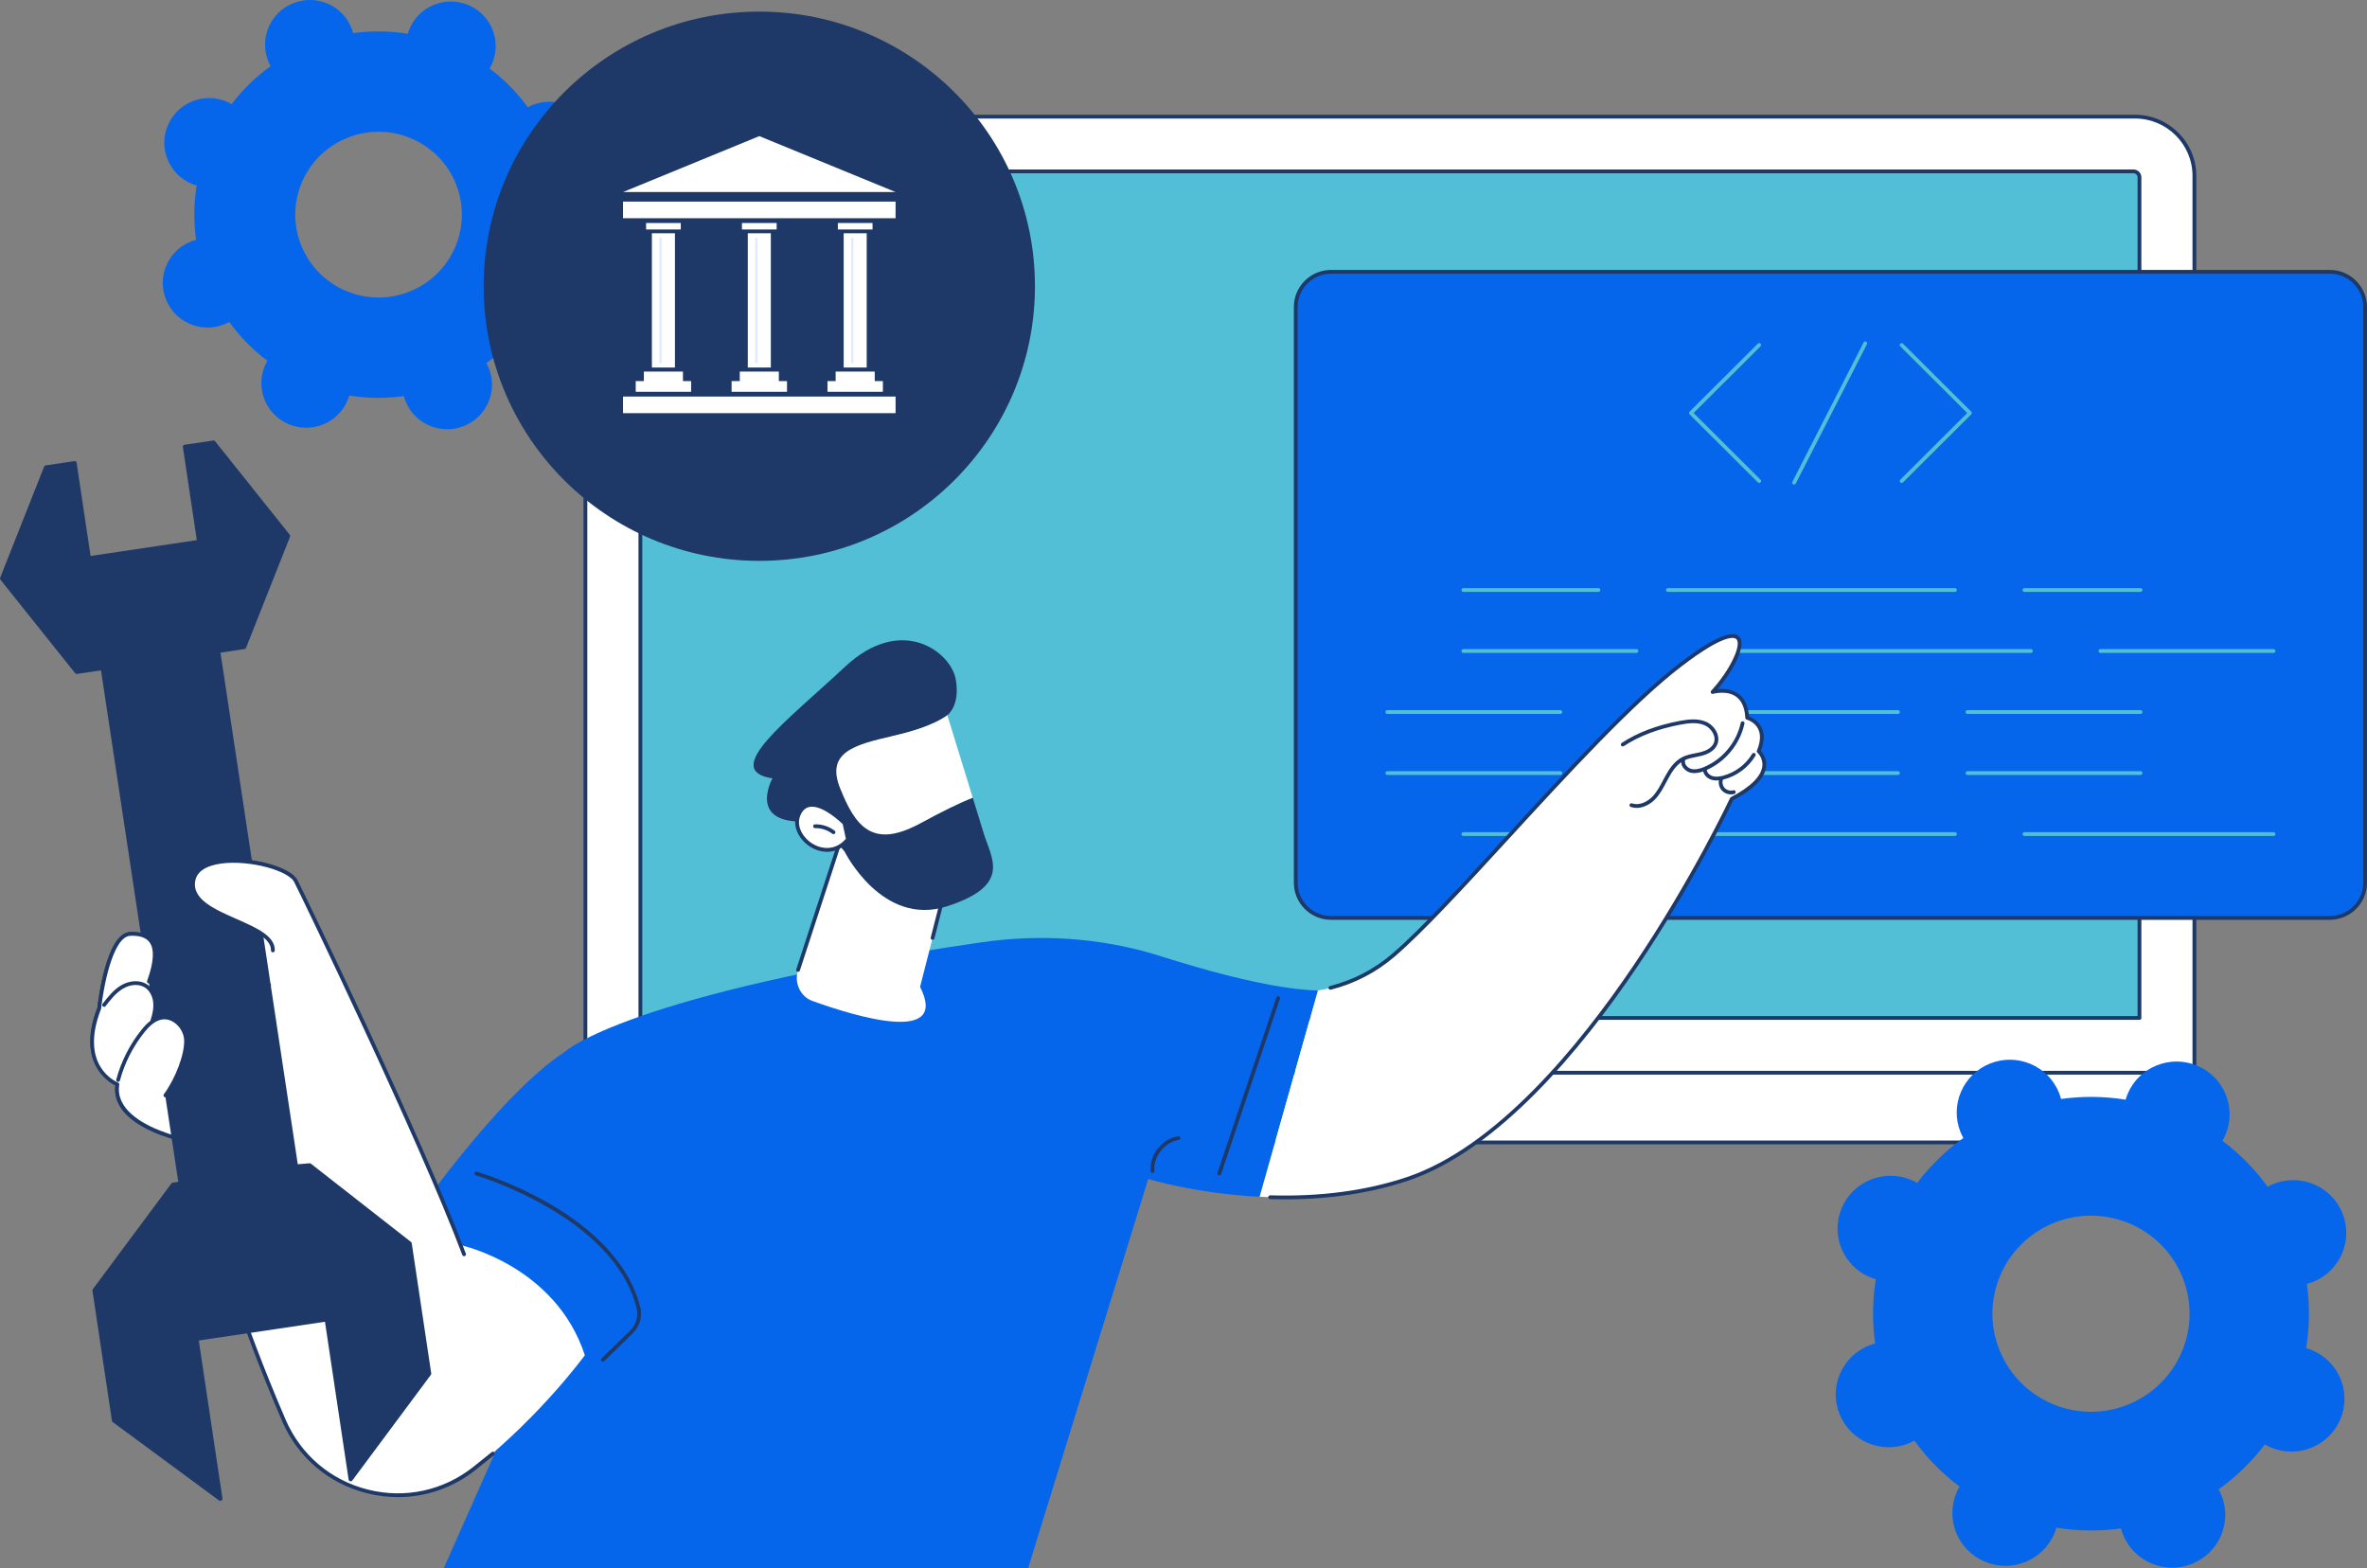 <?xml version="1.0" encoding="UTF-8"?>
<svg xmlns="http://www.w3.org/2000/svg" width="317" height="210" viewBox="0 0 317 210" fill="none">
  <rect x="0" y="0" width="317" height="210" fill="#808080" stroke="none"/>
  <g clip-path="url(#clip0_5194_1916)">
    <path d="M71.347 14.055C71.118 14.146 70.899 14.255 70.688 14.369C69.235 12.365 67.504 10.621 65.573 9.172C65.693 8.964 65.807 8.751 65.904 8.523C67.207 5.487 65.789 1.977 62.738 0.682C59.687 -0.613 56.158 0.796 54.855 3.832C54.758 4.057 54.679 4.288 54.613 4.519C52.224 4.133 49.763 4.098 47.303 4.44C47.241 4.21 47.168 3.976 47.076 3.748C45.839 0.687 42.343 -0.798 39.264 0.431C36.185 1.66 34.691 5.14 35.928 8.203C36.02 8.432 36.129 8.647 36.243 8.857C34.228 10.304 32.475 12.023 31.019 13.944C30.811 13.824 30.594 13.71 30.368 13.614C27.317 12.319 23.787 13.728 22.485 16.764C21.182 19.8 22.599 23.31 25.65 24.605C25.877 24.701 26.108 24.777 26.34 24.846C25.953 27.223 25.917 29.671 26.261 32.119C26.027 32.18 25.795 32.253 25.566 32.345C22.487 33.574 20.993 37.053 22.23 40.115C23.467 43.176 26.963 44.661 30.042 43.432C30.271 43.341 30.49 43.232 30.701 43.118C32.154 45.122 33.882 46.866 35.816 48.316C35.696 48.523 35.582 48.736 35.485 48.964C34.182 52 35.6 55.51 38.651 56.805C41.702 58.1 45.231 56.691 46.534 53.655C46.631 53.43 46.71 53.199 46.776 52.968C49.165 53.353 51.626 53.389 54.087 53.047C54.148 53.278 54.221 53.511 54.313 53.739C55.55 56.8 59.046 58.285 62.125 57.056C65.204 55.827 66.698 52.347 65.461 49.284C65.37 49.056 65.26 48.84 65.146 48.63C67.161 47.183 68.914 45.465 70.37 43.544C70.578 43.663 70.795 43.777 71.021 43.873C74.072 45.168 77.602 43.759 78.904 40.723C80.207 37.687 78.79 34.177 75.739 32.882C75.513 32.786 75.281 32.71 75.049 32.641C75.436 30.264 75.472 27.816 75.128 25.368C75.36 25.307 75.594 25.234 75.823 25.142C78.902 23.913 80.396 20.434 79.159 17.372C77.922 14.311 74.426 12.826 71.347 14.055ZM54.855 39.04C49.137 41.324 42.643 38.566 40.348 32.879C38.053 27.193 40.826 20.73 46.542 18.447C52.26 16.163 58.753 18.921 61.049 24.608C63.344 30.294 60.57 36.757 54.855 39.04Z" fill="#0666EB"></path>
    <path d="M78.401 146.16C78.401 149.934 81.472 152.992 85.258 152.992H287.027C290.813 152.992 293.884 149.934 293.884 146.16V142.838H78.492C78.492 142.838 78.401 146.621 78.401 146.16Z" fill="white"></path>
    <path d="M287.029 153.246H85.258C81.337 153.246 78.146 150.068 78.146 146.16C78.146 146.021 78.261 145.907 78.401 145.907C78.541 145.907 78.655 146.021 78.655 146.16C78.655 149.787 81.617 152.739 85.258 152.739H287.029C290.67 152.739 293.632 149.787 293.632 146.16C293.632 146.021 293.747 145.907 293.887 145.907C294.027 145.907 294.141 146.021 294.141 146.16C294.141 150.068 290.95 153.246 287.029 153.246Z" fill="#1E3968"></path>
    <path d="M86.363 15.619H285.922C290.317 15.619 293.884 19.172 293.884 23.548V143.656H78.401V23.548C78.401 19.172 81.968 15.619 86.363 15.619Z" fill="white"></path>
    <path d="M293.887 143.91H78.401C78.261 143.91 78.146 143.796 78.146 143.656V23.548C78.146 19.035 81.833 15.365 86.363 15.365H285.922C290.454 15.365 294.139 19.037 294.139 23.548V143.656C294.139 143.796 294.024 143.91 293.884 143.91H293.887ZM78.655 143.403H293.632V23.548C293.632 19.316 290.174 15.872 285.925 15.872H86.363C82.113 15.872 78.655 19.316 78.655 23.548V143.403Z" fill="#1E3968"></path>
    <path d="M286.525 23.744V136.322H85.76V23.744C85.76 23.305 86.116 22.95 86.556 22.95L285.729 22.95C286.169 22.95 286.525 23.305 286.525 23.744Z" fill="#53BFD6"></path>
    <path d="M286.528 136.575H85.762C85.622 136.575 85.508 136.461 85.508 136.322V23.743C85.508 23.166 85.979 22.697 86.559 22.697H285.731C286.311 22.697 286.782 23.166 286.782 23.743V136.325C286.782 136.464 286.668 136.578 286.528 136.578V136.575ZM86.017 136.069H286.273V23.743C286.273 23.447 286.029 23.204 285.731 23.204H86.559C86.261 23.204 86.017 23.447 86.017 23.743V136.071V136.069Z" fill="#1E3968"></path>
    <path d="M312.018 36.4H178.266C175.653 36.4 173.535 38.509 173.535 41.111V118.215C173.535 120.817 175.653 122.926 178.266 122.926H312.018C314.63 122.926 316.748 120.817 316.748 118.215V41.111C316.748 38.509 314.63 36.4 312.018 36.4Z" fill="#0666EB"></path>
    <path d="M312.015 123.18H178.263C175.515 123.18 173.278 120.952 173.278 118.215V41.111C173.278 38.374 175.515 36.146 178.263 36.146H312.015C314.763 36.146 317 38.374 317 41.111V118.215C317 120.952 314.763 123.18 312.015 123.18ZM178.266 36.653C175.797 36.653 173.789 38.653 173.789 41.111V118.215C173.789 120.673 175.797 122.673 178.266 122.673H312.018C314.486 122.673 316.494 120.673 316.494 118.215V41.111C316.494 38.653 314.486 36.653 312.018 36.653H178.266Z" fill="#1E3968"></path>
    <path d="M254.679 64.669C254.613 64.669 254.549 64.644 254.498 64.596C254.399 64.497 254.399 64.337 254.498 64.238L263.461 55.31L254.498 46.382C254.399 46.283 254.399 46.123 254.498 46.025C254.598 45.926 254.758 45.926 254.857 46.025L264 55.133C264.099 55.231 264.099 55.391 264 55.49L254.857 64.598C254.806 64.649 254.743 64.671 254.676 64.671L254.679 64.669Z" fill="#53BFD6"></path>
    <path d="M235.599 64.669C235.533 64.669 235.469 64.644 235.418 64.596L226.275 55.487C226.176 55.389 226.176 55.229 226.275 55.13L235.418 46.022C235.518 45.923 235.678 45.923 235.777 46.022C235.876 46.121 235.876 46.281 235.777 46.379L226.815 55.307L235.777 64.236C235.876 64.334 235.876 64.494 235.777 64.593C235.726 64.644 235.663 64.666 235.597 64.666L235.599 64.669Z" fill="#53BFD6"></path>
    <path d="M240.271 64.892C240.233 64.892 240.192 64.882 240.157 64.864C240.032 64.801 239.981 64.649 240.045 64.525L249.577 45.865C249.64 45.741 249.793 45.69 249.918 45.753C250.043 45.817 250.093 45.969 250.03 46.093L240.498 64.753C240.452 64.841 240.363 64.892 240.271 64.892Z" fill="#53BFD6"></path>
    <path d="M214.069 79.264H195.976C195.836 79.264 195.722 79.15 195.722 79.01C195.722 78.871 195.836 78.757 195.976 78.757H214.069C214.209 78.757 214.323 78.871 214.323 79.01C214.323 79.15 214.209 79.264 214.069 79.264Z" fill="#53BFD6"></path>
    <path d="M219.158 87.434H195.976C195.836 87.434 195.722 87.32 195.722 87.181C195.722 87.041 195.836 86.927 195.976 86.927H219.158C219.298 86.927 219.413 87.041 219.413 87.181C219.413 87.32 219.298 87.434 219.158 87.434Z" fill="#53BFD6"></path>
    <path d="M208.982 95.607H185.8C185.66 95.607 185.546 95.493 185.546 95.353C185.546 95.214 185.66 95.1 185.8 95.1H208.982C209.122 95.1 209.236 95.214 209.236 95.353C209.236 95.493 209.122 95.607 208.982 95.607Z" fill="#53BFD6"></path>
    <path d="M208.982 103.78H185.8C185.66 103.78 185.546 103.666 185.546 103.526C185.546 103.387 185.66 103.273 185.8 103.273H208.982C209.122 103.273 209.236 103.387 209.236 103.526C209.236 103.666 209.122 103.78 208.982 103.78Z" fill="#53BFD6"></path>
    <path d="M219.158 111.95H195.976C195.836 111.95 195.722 111.836 195.722 111.697C195.722 111.558 195.836 111.443 195.976 111.443H219.158C219.298 111.443 219.413 111.558 219.413 111.697C219.413 111.836 219.298 111.95 219.158 111.95Z" fill="#53BFD6"></path>
    <path d="M261.819 79.264H223.375C223.235 79.264 223.12 79.15 223.12 79.01C223.12 78.871 223.235 78.757 223.375 78.757H261.819C261.959 78.757 262.074 78.871 262.074 79.01C262.074 79.15 261.959 79.264 261.819 79.264Z" fill="#53BFD6"></path>
    <path d="M271.993 87.434H228.461C228.321 87.434 228.207 87.32 228.207 87.181C228.207 87.041 228.321 86.927 228.461 86.927H271.993C272.133 86.927 272.247 87.041 272.247 87.181C272.247 87.32 272.133 87.434 271.993 87.434Z" fill="#53BFD6"></path>
    <path d="M254.188 95.607H218.288C218.148 95.607 218.033 95.493 218.033 95.353C218.033 95.214 218.148 95.1 218.288 95.1H254.188C254.328 95.1 254.442 95.214 254.442 95.353C254.442 95.493 254.328 95.607 254.188 95.607Z" fill="#53BFD6"></path>
    <path d="M254.188 103.78H218.288C218.148 103.78 218.033 103.666 218.033 103.526C218.033 103.387 218.148 103.273 218.288 103.273H254.188C254.328 103.273 254.442 103.387 254.442 103.526C254.442 103.666 254.328 103.78 254.188 103.78Z" fill="#53BFD6"></path>
    <path d="M261.819 111.95H228.461C228.321 111.95 228.207 111.836 228.207 111.697C228.207 111.558 228.321 111.443 228.461 111.443H261.819C261.959 111.443 262.074 111.558 262.074 111.697C262.074 111.836 261.959 111.95 261.819 111.95Z" fill="#53BFD6"></path>
    <path d="M286.673 79.264H271.122C270.982 79.264 270.868 79.15 270.868 79.01C270.868 78.871 270.982 78.757 271.122 78.757H286.673C286.813 78.757 286.927 78.871 286.927 79.01C286.927 79.15 286.813 79.264 286.673 79.264Z" fill="#53BFD6"></path>
    <path d="M304.48 87.434H281.298C281.159 87.434 281.044 87.32 281.044 87.181C281.044 87.041 281.159 86.927 281.298 86.927H304.48C304.62 86.927 304.735 87.041 304.735 87.181C304.735 87.32 304.62 87.434 304.48 87.434Z" fill="#53BFD6"></path>
    <path d="M286.673 95.607H263.491C263.351 95.607 263.237 95.493 263.237 95.353C263.237 95.214 263.351 95.1 263.491 95.1H286.673C286.813 95.1 286.927 95.214 286.927 95.353C286.927 95.493 286.813 95.607 286.673 95.607Z" fill="#53BFD6"></path>
    <path d="M286.673 103.78H263.491C263.351 103.78 263.237 103.666 263.237 103.526C263.237 103.387 263.351 103.273 263.491 103.273H286.673C286.813 103.273 286.927 103.387 286.927 103.526C286.927 103.666 286.813 103.78 286.673 103.78Z" fill="#53BFD6"></path>
    <path d="M304.48 111.95H271.122C270.982 111.95 270.868 111.836 270.868 111.697C270.868 111.558 270.982 111.443 271.122 111.443H304.48C304.62 111.443 304.735 111.558 304.735 111.697C304.735 111.836 304.62 111.95 304.48 111.95Z" fill="#53BFD6"></path>
    <path d="M101.689 75.108C122.077 75.108 138.605 58.642 138.605 38.331C138.605 18.019 122.077 1.554 101.689 1.554C81.302 1.554 64.774 18.019 64.774 38.331C64.774 58.642 81.302 75.108 101.689 75.108Z" fill="#1E3968"></path>
    <path d="M90.391 31.237H87.304V49.218H90.391V31.237Z" fill="white"></path>
    <path d="M91.465 51.035V49.76H86.231V51.035H85.139V52.467H92.557V51.035H91.465Z" fill="white"></path>
    <path d="M88.457 48.653C88.371 48.653 88.299 48.582 88.299 48.495V31.962C88.299 31.876 88.371 31.805 88.457 31.805C88.544 31.805 88.615 31.876 88.615 31.962V48.495C88.615 48.582 88.544 48.653 88.457 48.653Z" fill="#E2EAFF"></path>
    <path d="M91.172 29.864H86.526V30.73H91.172V29.864Z" fill="white"></path>
    <path d="M103.234 31.237H100.147V49.218H103.234V31.237Z" fill="white"></path>
    <path d="M104.305 51.035V49.76H99.073V51.035H97.979V52.467H105.399V51.035H104.305Z" fill="white"></path>
    <path d="M101.3 48.653C101.213 48.653 101.142 48.582 101.142 48.495V31.962C101.142 31.876 101.213 31.805 101.3 31.805C101.386 31.805 101.458 31.876 101.458 31.962V48.495C101.458 48.582 101.386 48.653 101.3 48.653Z" fill="#E2EAFF"></path>
    <path d="M104.013 29.864H99.366V30.73H104.013V29.864Z" fill="white"></path>
    <path d="M116.074 31.237H112.988V49.218H116.074V31.237Z" fill="white"></path>
    <path d="M117.148 51.035V49.76H111.914V51.035H110.822V52.467H118.24V51.035H117.148Z" fill="white"></path>
    <path d="M114.14 48.653C114.054 48.653 113.983 48.582 113.983 48.495V31.962C113.983 31.876 114.054 31.805 114.14 31.805C114.227 31.805 114.298 31.876 114.298 31.962V48.495C114.298 48.582 114.227 48.653 114.14 48.653Z" fill="#E2EAFF"></path>
    <path d="M116.855 29.864H112.209V30.73H116.855V29.864Z" fill="white"></path>
    <path d="M119.94 26.997H83.439V29.223H119.94V26.997Z" fill="white"></path>
    <path d="M119.94 53.105H83.439V55.33H119.94V53.105Z" fill="white"></path>
    <path d="M101.689 18.229L83.439 25.718H119.94L101.689 18.229Z" fill="white"></path>
    <path d="M154.427 127.734C146.969 125.549 139.108 125.078 131.416 126.195C83.902 133.099 75.65 140.846 75.65 140.846C66.527 146.832 54.924 163.773 54.924 163.773L73.561 178.147L59.433 210.003L137.699 209.982L153.776 157.889C153.776 157.889 160.097 159.832 168.695 160.273L176.505 132.645C168.695 132.447 156.524 128.352 154.427 127.739V127.734Z" fill="#0666EB"></path>
    <path d="M163.293 157.407C163.267 157.407 163.239 157.402 163.211 157.394C163.079 157.351 163.005 157.207 163.051 157.072L170.934 133.585C170.978 133.453 171.123 133.38 171.258 133.425C171.39 133.469 171.464 133.613 171.418 133.747L163.535 157.235C163.499 157.341 163.4 157.407 163.293 157.407Z" fill="#1E3968"></path>
    <path d="M154.359 157.073C154.229 157.073 154.117 156.974 154.104 156.842C153.913 154.642 155.6 152.498 157.791 152.159C157.931 152.138 158.061 152.232 158.081 152.369C158.102 152.508 158.008 152.638 157.868 152.658C155.967 152.952 154.443 154.885 154.61 156.796C154.623 156.936 154.519 157.06 154.379 157.07C154.371 157.07 154.364 157.07 154.356 157.07L154.359 157.073Z" fill="#1E3968"></path>
    <path d="M80.737 182.352C80.671 182.352 80.604 182.326 80.556 182.276C80.457 182.174 80.459 182.015 80.561 181.918L84.376 178.206C85.185 177.417 85.521 176.257 85.253 175.175C82.213 162.894 63.914 157.45 63.731 157.397C63.596 157.359 63.52 157.217 63.558 157.083C63.596 156.948 63.736 156.87 63.873 156.91C63.919 156.923 68.609 158.302 73.614 161.203C78.251 163.892 84.121 168.477 85.75 175.053C86.06 176.307 85.671 177.653 84.732 178.568L80.917 182.281C80.869 182.329 80.803 182.354 80.739 182.354L80.737 182.352Z" fill="#1E3968"></path>
    <path d="M235.528 100.61C237.06 96.925 233.996 96.124 233.996 96.124C233.767 91.375 229.362 92.672 229.362 92.672C233.467 88.24 236.319 80.419 225.018 89.058C213.718 97.698 195.544 120.258 186.622 127.906C183.48 130.6 179.981 132.042 176.507 132.64L168.698 160.268C174.642 160.572 181.673 160.157 188.462 157.883C211.768 150.078 231.937 106.968 231.937 106.968C238.752 103.448 235.53 100.607 235.53 100.607L235.528 100.61Z" fill="white"></path>
    <path d="M172.1 160.61C171.438 160.61 170.769 160.6 170.095 160.58C169.955 160.575 169.843 160.458 169.848 160.319C169.853 160.182 169.965 160.073 170.102 160.073H170.11C176.815 160.276 182.958 159.46 188.378 157.645C200.348 153.636 211.486 140.055 218.72 129.366C226.576 117.764 231.652 106.971 231.703 106.864C231.726 106.813 231.767 106.773 231.818 106.745C234.39 105.415 235.843 103.998 236.016 102.647C236.159 101.53 235.39 100.828 235.36 100.797C235.278 100.726 235.253 100.61 235.294 100.511C235.78 99.345 235.833 98.372 235.459 97.617C234.978 96.651 233.945 96.372 233.932 96.37C233.825 96.342 233.749 96.248 233.741 96.137C233.675 94.786 233.255 93.828 232.492 93.288C231.243 92.401 229.449 92.911 229.431 92.916C229.321 92.949 229.204 92.903 229.143 92.807C229.082 92.71 229.095 92.584 229.171 92.5C231.586 89.892 233.294 86.413 232.553 85.607C232.301 85.331 231.024 84.783 225.169 89.261C218.731 94.183 209.906 103.798 202.119 112.282C196.205 118.724 190.622 124.809 186.782 128.101C184.289 130.237 181.413 131.73 178.232 132.533C178.098 132.566 177.958 132.485 177.925 132.351C177.889 132.214 177.973 132.077 178.108 132.044C181.212 131.259 184.019 129.804 186.452 127.718C190.269 124.447 195.841 118.372 201.745 111.943C209.547 103.443 218.39 93.81 224.861 88.861C229.293 85.473 232.009 84.264 232.93 85.267C234.006 86.438 232.019 89.956 230.039 92.292C230.762 92.211 231.874 92.231 232.785 92.875C233.647 93.486 234.136 94.517 234.238 95.939C234.607 96.076 235.454 96.476 235.912 97.394C236.34 98.25 236.309 99.312 235.826 100.551C236.09 100.845 236.658 101.611 236.523 102.703C236.332 104.236 234.854 105.734 232.128 107.156C231.652 108.157 226.67 118.529 219.148 129.642C211.868 140.397 200.648 154.069 188.541 158.124C183.609 159.774 178.087 160.61 172.1 160.61Z" fill="#1E3968"></path>
    <path d="M219.189 108.192C218.929 108.192 218.667 108.151 218.402 108.065C218.27 108.02 218.199 107.875 218.242 107.743C218.288 107.612 218.433 107.541 218.565 107.584C219.611 107.936 220.698 107.31 221.311 106.669C221.901 106.051 222.319 105.262 222.721 104.497C222.825 104.297 222.929 104.099 223.039 103.904C223.53 103.007 224.237 101.91 225.354 101.362C225.884 101.104 226.459 100.99 227.016 100.881C227.263 100.833 227.517 100.782 227.759 100.721C228.393 100.559 229.212 100.219 229.515 99.517C229.902 98.62 229.187 97.513 228.288 97.122C227.319 96.699 226.181 96.828 225.097 97.031C222.102 97.586 219.535 98.557 217.466 99.918C217.349 99.994 217.191 99.963 217.112 99.847C217.036 99.73 217.066 99.573 217.183 99.495C219.308 98.098 221.939 97.102 225.001 96.534C226.166 96.319 227.395 96.185 228.489 96.661C229.609 97.148 230.495 98.526 229.978 99.72C229.591 100.612 228.624 101.025 227.879 101.215C227.622 101.281 227.362 101.332 227.108 101.382C226.56 101.489 226.041 101.593 225.573 101.821C224.583 102.305 223.934 103.321 223.479 104.15C223.372 104.342 223.268 104.54 223.166 104.738C222.749 105.531 222.313 106.355 221.675 107.024C221.105 107.619 220.176 108.197 219.184 108.197L219.189 108.192Z" fill="#1E3968"></path>
    <path d="M226.94 103.534C226.749 103.534 226.558 103.511 226.365 103.461C225.639 103.266 224.985 102.523 225.174 101.73C225.207 101.593 225.342 101.509 225.479 101.54C225.616 101.573 225.7 101.707 225.67 101.844C225.553 102.343 226.013 102.837 226.499 102.969C226.96 103.093 227.507 103.012 228.22 102.713C230.69 101.677 232.571 99.408 233.128 96.796C233.159 96.659 233.294 96.573 233.431 96.6C233.568 96.631 233.655 96.765 233.627 96.902C233.037 99.674 231.039 102.079 228.418 103.179C228.031 103.342 227.502 103.529 226.942 103.529L226.94 103.534Z" fill="#1E3968"></path>
    <path d="M229.886 104.52C229.637 104.52 229.411 104.487 229.194 104.419C228.548 104.213 228.085 103.661 228.064 103.07C228.059 102.931 228.169 102.812 228.309 102.809C228.459 102.799 228.566 102.913 228.571 103.053C228.586 103.476 228.973 103.815 229.347 103.935C229.721 104.054 230.166 104.036 230.749 103.884C232.372 103.458 233.797 102.391 234.655 100.954C234.726 100.833 234.884 100.795 235.004 100.866C235.123 100.936 235.164 101.094 235.093 101.213C234.166 102.761 232.629 103.914 230.879 104.373C230.507 104.469 230.182 104.52 229.884 104.52H229.886Z" fill="#1E3968"></path>
    <path d="M231.818 106.385C231.375 106.385 230.932 106.208 230.627 105.888C230.215 105.46 230.07 104.794 230.265 104.231C230.311 104.099 230.456 104.031 230.589 104.076C230.721 104.122 230.792 104.266 230.744 104.398C230.609 104.783 230.708 105.242 230.991 105.536C231.276 105.83 231.729 105.949 232.123 105.833C232.258 105.792 232.4 105.868 232.441 106.002C232.482 106.137 232.406 106.279 232.271 106.319C232.123 106.365 231.97 106.385 231.815 106.385H231.818Z" fill="#1E3968"></path>
    <path d="M78.322 181.49C78.322 181.49 72.469 189.551 63.522 196.647C54.982 203.421 42.318 200.205 38.017 190.213C33.607 179.967 28.658 166.553 26.022 152.995C26.022 152.995 14.802 151.051 15.726 145.205C15.726 145.205 10.171 143.043 13.293 135.025C13.293 135.025 14.326 125.194 17.446 125.06C20.566 124.926 21.604 126.852 19.948 131.441C19.948 131.441 24.294 134.069 29.024 132.668C30.487 132.234 31.531 130.947 31.709 129.437C31.915 127.701 32.121 125.389 31.915 124.376C31.564 122.65 25.256 122.072 25.927 117.792C26.599 113.511 38.305 115.422 39.625 117.992C40.946 120.562 57.041 154.69 61.799 166.771C61.799 166.771 74.403 169.5 78.324 181.485L78.322 181.49Z" fill="white"></path>
    <path d="M53.293 200.487C51.916 200.487 50.527 200.317 49.153 199.972C44.015 198.685 39.872 195.165 37.783 190.314C32.047 176.992 28.017 164.508 25.805 153.213C24.337 152.934 14.792 150.899 15.449 145.357C14.487 144.873 10.222 142.252 13.044 134.966C13.125 134.224 14.199 124.948 17.433 124.809C18.856 124.746 19.863 125.108 20.436 125.881C21.225 126.948 21.166 128.729 20.258 131.327C21.116 131.786 24.917 133.623 28.951 132.427C30.302 132.027 31.287 130.843 31.454 129.409C31.75 126.925 31.821 125.202 31.666 124.429C31.561 123.917 30.633 123.438 29.65 122.931C27.78 121.968 25.22 120.648 25.675 117.756C25.889 116.393 27.113 115.493 29.215 115.159C33.124 114.535 38.887 116.01 39.852 117.88C40.689 119.51 56.537 152.303 62.392 167.884C62.441 168.015 62.374 168.16 62.242 168.21C62.11 168.259 61.965 168.193 61.914 168.061C56.066 152.501 40.233 119.738 39.396 118.111C38.615 116.593 33.162 115.04 29.294 115.658C27.994 115.866 26.398 116.413 26.177 117.835C25.78 120.366 28.055 121.54 29.884 122.48C31.027 123.068 32.012 123.577 32.164 124.328C32.376 125.372 32.169 127.698 31.961 129.469C31.767 131.104 30.643 132.455 29.096 132.914C24.314 134.33 19.996 131.771 19.815 131.659C19.711 131.596 19.668 131.469 19.708 131.358C20.612 128.859 20.718 127.118 20.029 126.183C19.566 125.554 18.698 125.263 17.459 125.316C15.08 125.417 13.83 132.381 13.548 135.055C13.548 135.078 13.54 135.098 13.532 135.121C10.545 142.795 15.604 144.888 15.82 144.974C15.93 145.017 15.996 145.131 15.978 145.25C15.102 150.785 25.958 152.731 26.067 152.749C26.172 152.767 26.253 152.848 26.273 152.949C28.472 164.255 32.503 176.758 38.254 190.116C40.279 194.82 44.297 198.234 49.28 199.483C54.237 200.725 59.374 199.622 63.367 196.452C64.176 195.811 65.011 195.139 65.848 194.463C65.957 194.374 66.118 194.392 66.207 194.498C66.296 194.607 66.278 194.767 66.171 194.855C65.334 195.535 64.497 196.206 63.688 196.85C60.677 199.24 57.036 200.489 53.3 200.489L53.293 200.487Z" fill="#1E3968"></path>
    <path d="M30.648 146.036C30.625 146.036 30.599 146.033 30.576 146.026L23.836 144.039C23.767 144.019 23.711 143.971 23.678 143.905C23.647 143.841 23.645 143.765 23.67 143.699C24.225 142.338 24.854 140.798 24.658 139.262C24.482 137.86 23.278 136.391 21.846 136.51C20.764 136.603 19.897 137.536 19.342 138.23C17.825 140.121 16.69 142.354 16.062 144.69C16.026 144.825 15.886 144.906 15.751 144.87C15.617 144.835 15.535 144.695 15.571 144.561C16.217 142.159 17.385 139.86 18.945 137.916C19.561 137.148 20.525 136.117 21.805 136.008C23.551 135.853 24.955 137.539 25.167 139.201C25.365 140.765 24.777 142.333 24.25 143.633L30.724 145.542C30.859 145.582 30.935 145.722 30.895 145.856C30.861 145.965 30.76 146.038 30.65 146.038L30.648 146.036Z" fill="#1E3968"></path>
    <path d="M20.411 136.925C20.385 136.925 20.357 136.92 20.332 136.913C20.199 136.87 20.126 136.725 20.169 136.593C20.482 135.646 20.594 134.883 20.515 134.196C20.418 133.352 20.001 132.62 19.4 132.24C18.612 131.738 17.451 131.801 16.449 132.407C15.507 132.972 14.815 133.867 14.143 134.733C14.057 134.845 13.899 134.865 13.787 134.779C13.675 134.693 13.655 134.533 13.741 134.424C14.408 133.562 15.164 132.589 16.186 131.973C17.355 131.271 18.724 131.208 19.675 131.814C20.405 132.278 20.907 133.147 21.021 134.14C21.108 134.903 20.991 135.734 20.652 136.756C20.617 136.862 20.517 136.93 20.411 136.93V136.925Z" fill="#1E3968"></path>
    <path d="M35.282 142.529C35.187 142.529 35.098 142.475 35.053 142.387C33.393 139.021 33.701 134.852 35.836 131.766C35.915 131.649 36.075 131.621 36.19 131.7C36.307 131.778 36.335 131.938 36.256 132.052C34.254 134.946 33.953 139.008 35.508 142.161C35.569 142.288 35.518 142.44 35.391 142.501C35.355 142.518 35.317 142.526 35.279 142.526L35.282 142.529Z" fill="#1E3968"></path>
    <path d="M41.485 156.031L39.669 156.178L29.243 87.183L32.719 86.666L38.615 71.77L28.607 59.236L24.747 59.808L26.655 72.543L11.922 74.735L10.013 61.998L6.15 62.573L0.254 77.469L10.26 90.004L13.736 89.489L24.159 158.484L23.161 158.631L12.629 172.8L15.242 190.236L29.47 200.722L29.549 200.712L26.34 179.298L43.74 176.713L46.949 198.125L46.974 198.122L57.507 183.953L54.893 166.518L41.485 156.031Z" fill="#1E3968"></path>
    <path d="M29.47 200.976C29.416 200.976 29.363 200.958 29.32 200.925L15.092 190.436C15.039 190.395 15.001 190.337 14.993 190.269L12.38 172.833C12.37 172.767 12.387 172.699 12.428 172.645L22.96 158.476C23.001 158.423 23.06 158.385 23.128 158.378L23.874 158.266L13.525 89.771L10.303 90.25C10.214 90.262 10.123 90.227 10.067 90.156L0.056 77.629C-3.00274e-05 77.558 -0.015 77.462 0.018 77.378L5.914 62.482C5.947 62.398 6.023 62.337 6.112 62.325L9.972 61.752C10.039 61.744 10.107 61.76 10.161 61.8C10.214 61.841 10.252 61.899 10.26 61.967L12.13 74.451L26.36 72.335L24.49 59.851C24.469 59.712 24.564 59.585 24.703 59.562L28.564 58.99C28.653 58.977 28.744 59.013 28.8 59.084L38.806 71.618C38.862 71.689 38.877 71.785 38.844 71.869L32.948 86.765C32.915 86.849 32.839 86.909 32.75 86.922L29.528 87.401L39.88 155.912L41.46 155.783C41.526 155.778 41.587 155.798 41.638 155.836L55.046 166.322C55.097 166.363 55.13 166.421 55.14 166.485L57.753 183.92C57.764 183.986 57.746 184.055 57.705 184.108L47.173 198.277C47.132 198.33 47.074 198.368 47.005 198.376C46.87 198.396 46.712 198.305 46.692 198.165L43.521 177.004L26.622 179.516L29.793 200.677C29.803 200.743 29.785 200.811 29.744 200.864C29.704 200.917 29.645 200.953 29.576 200.963L29.498 200.976C29.498 200.976 29.472 200.978 29.459 200.978L29.47 200.976ZM15.479 190.094L29.218 200.223L26.088 179.338C26.067 179.199 26.162 179.072 26.302 179.049L43.704 176.462C43.77 176.454 43.839 176.47 43.893 176.51C43.946 176.551 43.984 176.609 43.992 176.677L47.114 197.509L57.239 183.887L54.657 166.657L41.407 156.294L39.689 156.434C39.562 156.444 39.437 156.35 39.417 156.218L28.991 87.224C28.981 87.158 28.999 87.089 29.04 87.036C29.08 86.983 29.139 86.945 29.207 86.937L32.536 86.443L38.325 71.818L28.5 59.512L25.037 60.026L26.907 72.51C26.917 72.576 26.899 72.644 26.859 72.697C26.818 72.751 26.759 72.789 26.691 72.796L11.957 74.986C11.82 75.006 11.69 74.912 11.667 74.773L9.797 62.289L6.334 62.804L0.545 77.429L10.369 89.733L13.698 89.238C13.838 89.218 13.965 89.314 13.988 89.451L24.413 158.446C24.424 158.512 24.406 158.58 24.365 158.634C24.324 158.687 24.266 158.725 24.197 158.732L23.304 158.864L12.899 172.863L15.482 190.091L15.479 190.094Z" fill="#1E3968"></path>
    <path d="M36.546 127.28C36.661 123.415 24.79 122.848 25.925 117.794C26.808 113.859 36.737 115.192 39.208 117.475L36.546 127.28Z" fill="white"></path>
    <path d="M36.546 127.533H36.539C36.399 127.528 36.287 127.412 36.292 127.272C36.34 125.678 33.981 124.639 31.485 123.539C28.452 122.204 25.014 120.688 25.675 117.739C25.915 116.669 26.79 115.873 28.207 115.435C31.678 114.36 37.539 115.587 39.378 117.287C39.48 117.384 39.488 117.543 39.391 117.645C39.294 117.746 39.134 117.754 39.032 117.657C37.322 116.076 31.622 114.905 28.358 115.916C27.108 116.304 26.37 116.953 26.172 117.848C25.602 120.389 28.696 121.755 31.691 123.073C34.348 124.244 36.859 125.349 36.801 127.285C36.796 127.422 36.684 127.531 36.546 127.531V127.533Z" fill="#1E3968"></path>
    <path d="M21.736 151.794C18.678 150.641 15.191 148.57 15.723 145.207C15.723 145.207 10.168 143.045 13.291 135.027C13.291 135.027 14.324 125.197 17.444 125.062C20.563 124.928 21.602 126.854 19.945 131.444L21.736 151.794Z" fill="white"></path>
    <path d="M21.736 152.047C21.706 152.047 21.675 152.042 21.647 152.032C17.268 150.38 15.128 148.076 15.446 145.359C14.484 144.875 10.219 142.255 13.041 134.969C13.123 134.226 14.197 124.951 17.431 124.812C18.853 124.748 19.861 125.111 20.433 125.884C21.243 126.978 21.161 128.826 20.182 131.532C20.133 131.664 19.988 131.733 19.856 131.685C19.724 131.636 19.655 131.492 19.703 131.36C20.607 128.861 20.713 127.12 20.024 126.185C19.561 125.557 18.693 125.265 17.454 125.318C15.077 125.42 13.825 132.384 13.543 135.058C13.543 135.08 13.535 135.101 13.527 135.123C10.54 142.797 15.599 144.89 15.815 144.977C15.924 145.02 15.991 145.134 15.973 145.253C15.466 148.454 18.876 150.451 21.825 151.563C21.958 151.614 22.024 151.758 21.973 151.89C21.935 151.991 21.838 152.055 21.734 152.055L21.736 152.047Z" fill="#1E3968"></path>
    <path d="M15.815 144.624C16.456 142.245 17.596 139.997 19.143 138.071C19.838 137.207 20.718 136.353 21.825 136.256C23.403 136.122 24.826 137.655 24.912 139.229C25.019 141.147 23.777 144.472 22.151 146.69L15.818 144.624H15.815Z" fill="white"></path>
    <path d="M22.151 146.943C22.1 146.943 22.047 146.928 22.001 146.895C21.887 146.811 21.864 146.654 21.945 146.54C23.543 144.363 24.759 141.089 24.658 139.242C24.614 138.461 24.212 137.673 23.584 137.131C23.062 136.679 22.441 136.456 21.846 136.51C20.764 136.603 19.897 137.536 19.342 138.23C17.825 140.121 16.69 142.354 16.062 144.69C16.026 144.825 15.886 144.906 15.751 144.87C15.617 144.835 15.535 144.695 15.571 144.561C16.217 142.159 17.385 139.86 18.945 137.916C19.561 137.148 20.525 136.117 21.805 136.008C22.543 135.945 23.294 136.208 23.92 136.75C24.65 137.381 25.116 138.304 25.167 139.219C25.276 141.198 24.042 144.546 22.357 146.842C22.306 146.91 22.23 146.946 22.151 146.946V146.943Z" fill="#1E3968"></path>
    <path d="M13.942 134.576C14.634 133.684 15.349 132.769 16.319 132.186C17.288 131.603 18.584 131.418 19.538 132.024C20.258 132.483 20.673 133.322 20.769 134.166C20.866 135.009 20.68 135.863 20.413 136.672L13.945 134.574L13.942 134.576Z" fill="white"></path>
    <path d="M20.411 136.925C20.385 136.925 20.357 136.92 20.332 136.913C20.199 136.87 20.126 136.725 20.169 136.593C20.482 135.646 20.594 134.883 20.515 134.196C20.418 133.352 20.001 132.62 19.4 132.24C18.612 131.738 17.451 131.801 16.449 132.407C15.507 132.972 14.815 133.867 14.143 134.733C14.057 134.845 13.899 134.865 13.787 134.779C13.675 134.693 13.655 134.533 13.741 134.424C14.408 133.562 15.164 132.589 16.186 131.973C17.355 131.271 18.724 131.208 19.675 131.814C20.405 132.278 20.907 133.147 21.021 134.14C21.108 134.903 20.991 135.734 20.652 136.756C20.617 136.862 20.517 136.93 20.411 136.93V136.925Z" fill="#1E3968"></path>
    <path d="M113.097 110.855L106.88 129.898C106.323 131.603 107.181 133.461 108.791 134.041C114.68 136.162 127.156 139.928 123.222 132.156L126.825 118.063L113.097 110.855Z" fill="white"></path>
    <path d="M106.88 130.151C106.855 130.151 106.827 130.146 106.802 130.139C106.669 130.096 106.595 129.951 106.639 129.819L112.855 110.777C112.878 110.706 112.932 110.648 113.003 110.62C113.072 110.592 113.15 110.595 113.217 110.63L126.945 117.837C127.049 117.893 127.103 118.01 127.072 118.124L125.143 125.671C125.108 125.805 124.97 125.889 124.833 125.853C124.696 125.818 124.614 125.681 124.65 125.544L126.53 118.19L113.245 111.215L107.122 129.971C107.087 130.078 106.987 130.146 106.88 130.146V130.151Z" fill="#1E3968"></path>
    <path d="M119.705 98.529C125.148 97.305 126.869 95.772 126.869 95.772C126.869 95.772 128.642 94.555 127.993 90.947C127.347 87.338 120.751 82.183 113.135 89.32C105.519 96.456 96.412 103.179 103.448 104.234C103.448 104.234 99.603 111.147 109.534 109.862L113.097 114.016C113.097 114.016 118.133 124.178 126.825 121.37C135.518 118.562 132.8 115.024 131.747 111.606C131.439 110.605 130.892 108.831 130.273 106.821C128.426 107.546 126.115 108.689 123.143 110.306C116.703 113.803 114.265 99.753 119.708 98.529H119.705Z" fill="#1E3968"></path>
    <path d="M119.705 98.529C114.262 99.753 110.58 100.8 112.532 105.612C114.484 110.425 116.703 113.803 123.143 110.306C126.118 108.691 128.426 107.546 130.273 106.821C128.78 101.976 126.869 95.769 126.869 95.769C126.869 95.769 125.148 97.302 119.705 98.526V98.529Z" fill="white"></path>
    <path d="M113.097 110.237C113.097 110.237 108.697 105.79 107.066 108.861C105.435 111.93 110.565 116.013 113.56 112.406L113.097 110.24V110.237Z" fill="white"></path>
    <path d="M110.771 114.074C109.896 114.074 109.064 113.765 108.412 113.331C106.939 112.351 105.926 110.46 106.84 108.742C107.209 108.05 107.735 107.65 108.412 107.551C110.466 107.249 113.163 109.946 113.278 110.06C113.311 110.095 113.336 110.138 113.346 110.184L113.81 112.351C113.825 112.427 113.807 112.505 113.756 112.566C112.843 113.663 111.779 114.074 110.771 114.074ZM108.753 108.032C108.664 108.032 108.575 108.037 108.486 108.05C107.972 108.126 107.583 108.428 107.29 108.978C106.517 110.432 107.412 112.057 108.695 112.908C109.896 113.707 111.804 114.023 113.285 112.333L112.863 110.361C112.507 110.017 110.387 108.03 108.751 108.03L108.753 108.032Z" fill="#1E3968"></path>
    <path d="M111.631 111.707C111.578 111.707 111.522 111.689 111.476 111.654C110.825 111.155 109.995 110.878 109.16 110.901H109.153C109.015 110.901 108.903 110.792 108.898 110.655C108.896 110.516 109.005 110.399 109.145 110.394C110.094 110.364 111.033 110.673 111.787 111.253C111.898 111.34 111.919 111.499 111.832 111.608C111.781 111.672 111.708 111.707 111.631 111.707Z" fill="#1E3968"></path>
    <path d="M304.47 158.547C304.198 158.656 303.941 158.783 303.691 158.92C301.971 156.548 299.925 154.485 297.64 152.769C297.783 152.524 297.918 152.27 298.032 152.004C299.574 148.413 297.897 144.259 294.286 142.726C290.676 141.193 286.5 142.86 284.96 146.451C284.846 146.72 284.754 146.991 284.675 147.262C281.848 146.806 278.937 146.766 276.026 147.169C275.952 146.895 275.866 146.621 275.759 146.35C274.296 142.726 270.158 140.97 266.514 142.425C262.873 143.879 261.104 147.997 262.567 151.619C262.677 151.89 262.804 152.146 262.941 152.394C260.557 154.105 258.483 156.14 256.758 158.413C256.511 158.271 256.257 158.137 255.987 158.023C252.376 156.49 248.2 158.157 246.661 161.748C245.119 165.339 246.796 169.493 250.406 171.026C250.676 171.14 250.948 171.231 251.223 171.31C250.765 174.12 250.724 177.02 251.129 179.916C250.854 179.99 250.579 180.073 250.307 180.182C246.666 181.637 244.897 185.755 246.36 189.376C247.824 193 251.961 194.757 255.605 193.302C255.877 193.193 256.134 193.066 256.384 192.929C258.104 195.302 260.15 197.364 262.435 199.08C262.292 199.326 262.158 199.579 262.043 199.845C260.501 203.436 262.178 207.59 265.789 209.123C269.4 210.657 273.575 208.989 275.115 205.398C275.229 205.129 275.321 204.858 275.4 204.587C278.227 205.043 281.138 205.084 284.049 204.681C284.123 204.954 284.21 205.228 284.316 205.499C285.78 209.123 289.917 210.88 293.561 209.425C297.203 207.97 298.971 203.852 297.508 200.231C297.398 199.959 297.271 199.703 297.134 199.455C299.518 197.745 301.592 195.71 303.317 193.436C303.564 193.578 303.819 193.71 304.088 193.827C307.699 195.36 311.875 193.692 313.415 190.101C314.957 186.51 313.28 182.357 309.669 180.823C309.399 180.709 309.127 180.618 308.852 180.54C309.31 177.729 309.351 174.83 308.946 171.933C309.221 171.86 309.496 171.776 309.768 171.667C313.409 170.213 315.178 166.094 313.715 162.473C312.252 158.849 308.114 157.093 304.47 158.547ZM284.955 188.112C278.191 190.813 270.504 187.549 267.789 180.821C265.071 174.092 268.354 166.447 275.118 163.745C281.881 161.044 289.569 164.308 292.284 171.036C295.001 177.765 291.719 185.41 284.955 188.112Z" fill="#0666EB"></path>
  </g>
  <defs>
    <clipPath id="clip0_5194_1916">
      <rect width="317" height="210" fill="white"></rect>
    </clipPath>
  </defs>
</svg>
